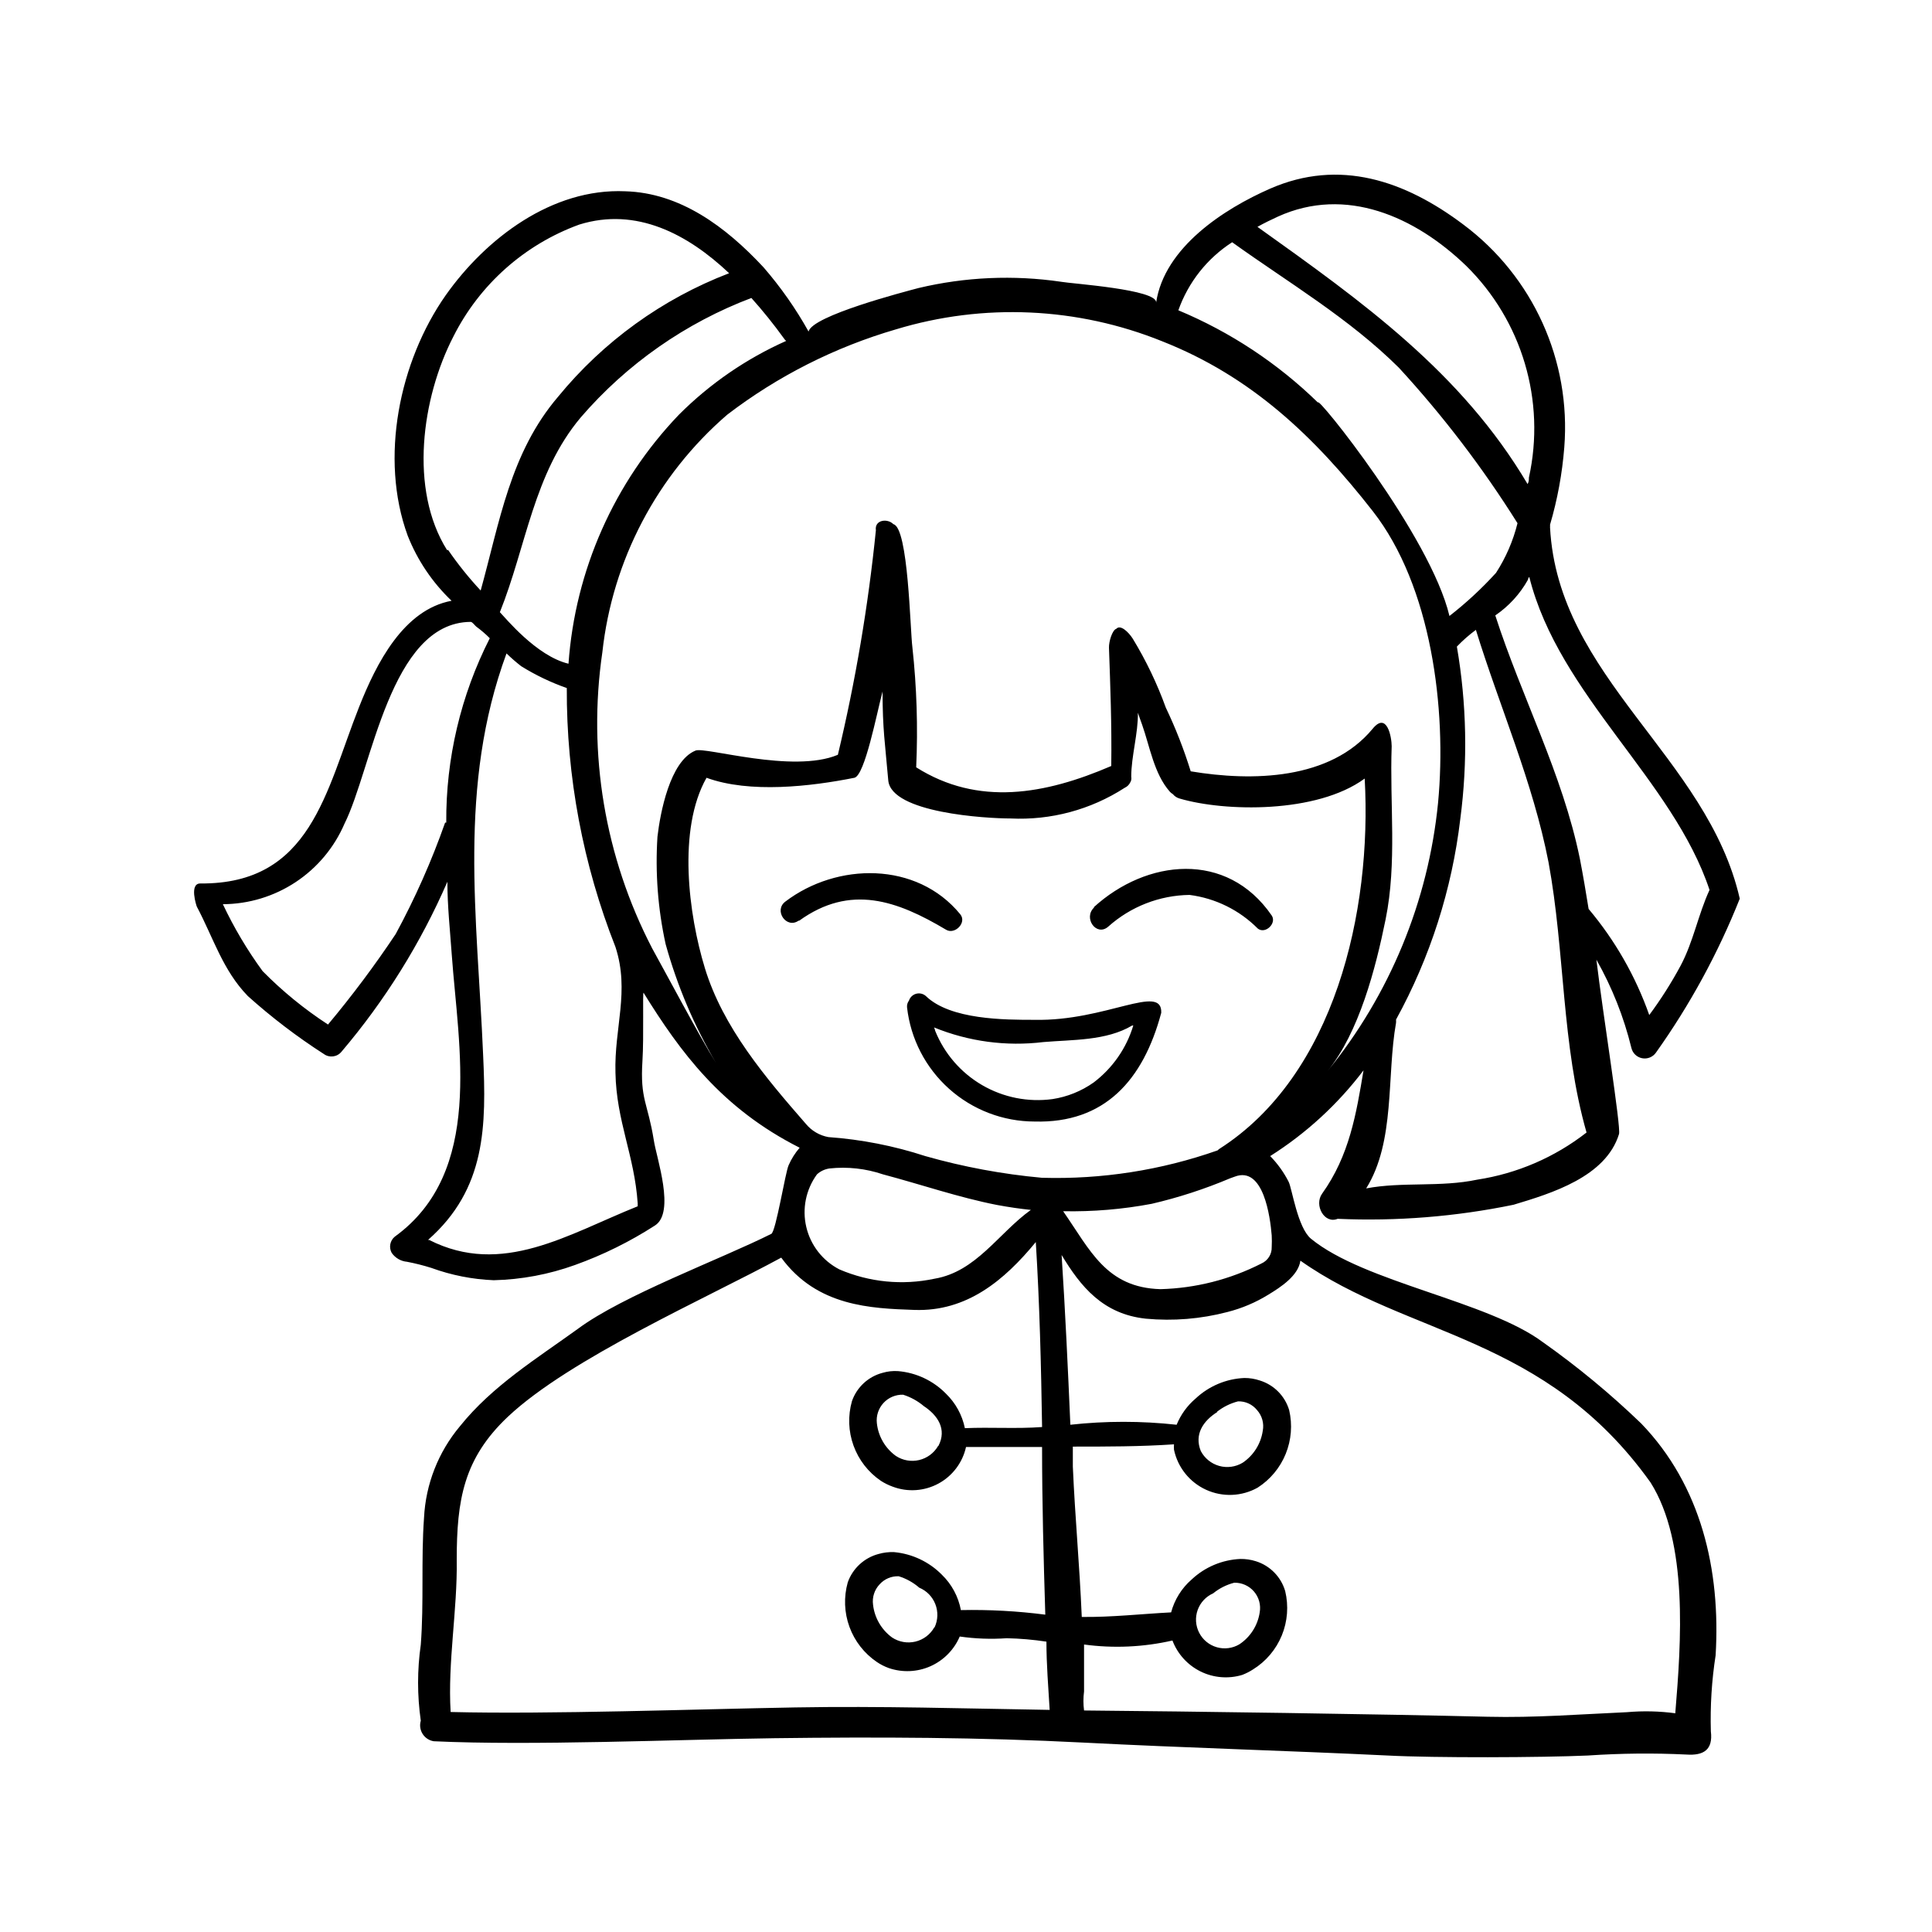 <?xml version="1.0" encoding="UTF-8"?>
<!-- Uploaded to: ICON Repo, www.svgrepo.com, Generator: ICON Repo Mixer Tools -->
<svg fill="#000000" width="800px" height="800px" version="1.1" viewBox="144 144 512 512" xmlns="http://www.w3.org/2000/svg">
 <path d="m552.96 499.75c-14.66-10.984-47.359-15.871-61.516-27.457-3.578-2.922-5.039-13.352-5.945-15.113v-0.004c-1.273-2.5-2.922-4.797-4.887-6.801 9.539-6.031 17.918-13.727 24.734-22.723-1.914 11.488-3.727 22.57-10.984 32.695-2.168 3.023 0.605 8.113 4.133 6.648v0.004c15.629 0.684 31.281-0.57 46.602-3.727 10.078-3.023 24.484-7.406 27.961-18.742 0.555-1.863-4.332-32.195-5.996-46.199h0.004c4.152 7.328 7.269 15.195 9.27 23.375 0.324 1.395 1.438 2.465 2.84 2.734 1.406 0.273 2.836-0.305 3.66-1.473 9.016-12.664 16.477-26.363 22.219-40.809-8.566-37.586-48.215-58.543-50.281-98.445 0.027-0.219 0.027-0.438 0-0.656 1.965-6.684 3.231-13.555 3.777-20.504 1.82-22.969-8.281-45.266-26.75-59.047-15.52-11.688-32.852-17.531-51.188-9.52-12.191 5.34-28.062 15.566-30.23 30.23 0.504-3.527-22.52-5.039-25.191-5.543v-0.004c-12.586-1.844-25.41-1.281-37.785 1.664-3.777 1.008-28.266 7.356-29.121 11.539-3.383-6.074-7.383-11.777-11.938-17.031-10.078-10.832-22.168-19.75-36.676-20.152-19.348-0.855-36.879 12.445-47.559 27.559-12.293 17.531-17.582 43.176-10.078 63.68v0.004c2.578 6.535 6.551 12.43 11.637 17.277-12.695 2.367-19.902 16.473-24.535 28.215-8.816 22.27-12.695 46.953-42.066 46.703-2.973 0-1.008 5.945-0.906 6.144 4.383 8.262 6.852 16.828 13.504 23.68h-0.004c6.297 5.652 13.035 10.793 20.152 15.367 1.473 1.082 3.535 0.812 4.684-0.605 11.516-13.551 20.973-28.727 28.062-45.039 0 6.449 0.707 12.898 1.16 19.348 1.762 24.535 8.566 57.586-15.113 74.715-1.262 1.051-1.598 2.844-0.809 4.281 0.941 1.359 2.438 2.227 4.082 2.367 2.16 0.414 4.297 0.953 6.398 1.613 5.32 1.941 10.914 3.047 16.574 3.273 7.34-0.176 14.605-1.539 21.512-4.031 7.449-2.672 14.562-6.188 21.211-10.477 5.441-3.477 0.402-17.887-0.301-22.52-1.613-10.078-3.68-10.781-3.023-21.109 0.402-6.449 0-18.391 0.301-18.035 9.723 15.668 20.605 30.582 41.363 41.059-1.203 1.387-2.191 2.949-2.922 4.633-0.855 1.762-3.375 17.582-4.586 18.188-13.352 6.699-39.297 16.273-51.289 25.191-10.883 7.859-22.672 15.113-31.234 25.797-5.738 6.836-9.082 15.363-9.52 24.281-0.805 11.184 0 22.371-0.855 33.605-0.957 6.684-0.957 13.469 0 20.152-0.352 1.18-0.176 2.453 0.48 3.496 0.656 1.039 1.73 1.75 2.945 1.945 25.695 1.211 64.539-0.453 90.281-0.805 27.355-0.352 54.512-0.25 81.867 1.16s53.656 2.117 80.609 3.426c12.445 0.656 40.758 0.555 53.203 0v-0.004c8.672-0.586 17.367-0.672 26.047-0.25 4.484 0.301 7.055-1.211 6.449-6.144v-0.004c-0.195-6.742 0.227-13.488 1.262-20.152 1.359-22.57-3.828-44.988-19.75-61.465-8.098-7.797-16.77-14.973-25.945-21.461zm-71.945-28.367c0.055 1.043 0.055 2.086 0 3.125 0.059 1.863-1.02 3.574-2.723 4.332-8.297 4.231-17.438 6.555-26.75 6.801-14.41-0.402-18.641-10.379-25.797-20.656 7.875 0.156 15.742-0.504 23.477-1.965 7.102-1.652 14.043-3.914 20.758-6.75l1.258-0.453c7.609-2.871 9.375 10.68 9.777 15.566zm54.461-14.762c-9.773 2.066-19.801 0.504-29.422 2.316 7.758-12.445 5.391-29.773 7.91-43.883v0.004c0.023-0.285 0.023-0.57 0-0.855 9.039-16.461 14.82-34.508 17.027-53.152 2.004-15.191 1.699-30.598-0.906-45.695 1.551-1.621 3.234-3.102 5.039-4.434 6.348 20.555 15.113 40.305 19.246 61.566 4.383 23.73 3.426 48.367 10.078 71.641h-0.004c-8.43 6.574-18.402 10.875-28.969 12.492zm61.566-76.777c-3.023 6.551-4.281 13.754-7.707 20.152-2.438 4.523-5.199 8.867-8.266 12.996-3.617-10.262-9.062-19.789-16.07-28.113-0.707-4.434-1.461-8.867-2.316-13.301-4.586-22.469-15.418-42.773-22.418-64.488l-0.004 0.004c3.59-2.441 6.555-5.684 8.668-9.473 0 0 0-0.453 0.352-0.707 7.859 31.34 38.09 53.758 47.762 82.93zm-114.37-178.45c17.984-8.16 36.324 0 49.828 13v-0.004c14.867 14.602 21.172 35.828 16.676 56.176 0 0.555 0 1.109-0.352 1.715-17.531-29.625-43.781-48.316-71.59-68.164 1.812-1.012 3.676-1.918 5.438-2.723zm-12.141 6.801c15.113 10.832 30.984 20.152 44.184 33.25 11.719 12.746 22.242 26.543 31.438 41.211-1.156 4.668-3.082 9.113-5.691 13.152-3.781 4.156-7.91 7.984-12.344 11.434-5.039-21.312-35.57-59.098-34.812-56.527-10.688-10.426-23.254-18.734-37.031-24.484 2.625-7.426 7.641-13.77 14.258-18.035zm-127.46 14.711c3.098 3.453 6.004 7.07 8.719 10.832 0.145 0.234 0.332 0.438 0.555 0.605-10.59 4.719-20.223 11.344-28.418 19.547-17.16 17.906-27.516 41.258-29.27 66-8.516-2.016-16.828-12.293-18.188-13.652 7.004-17.434 8.918-36.727 21.41-51.59v-0.004c12.242-14.207 27.848-25.117 45.395-31.738zm-80.609 66.855c-10.078-16.07-6.699-40.305 1.664-56.527 6.926-13.812 18.879-24.449 33.402-29.727 15.113-4.684 28.719 2.519 39.699 12.898-17.703 6.793-33.328 18.078-45.34 32.746-12.695 14.863-15.469 33.199-20.504 51.34h-0.004c-3.133-3.359-6.012-6.945-8.613-10.73zm-0.504 72.246c-3.578 10.172-7.957 20.043-13.098 29.523-5.539 8.312-11.527 16.32-17.934 23.98-6.269-4.082-12.082-8.828-17.332-14.156-4.066-5.562-7.594-11.5-10.531-17.734 6.871-0.031 13.586-2.07 19.312-5.867 5.727-3.793 10.223-9.18 12.934-15.496 7.305-14.609 12.043-53.305 33.402-53.453 0.504 0 1.109 0.957 1.512 1.258v0.004c1.27 0.926 2.469 1.953 3.574 3.07-7.695 15.133-11.652 31.895-11.535 48.871zm-4.535 110.59c15.418-13.551 15.469-30.23 14.609-49.02-1.562-36.777-6.75-71.188 6.195-106.41h0.004c1.234 1.195 2.527 2.32 3.879 3.375 3.809 2.367 7.863 4.312 12.094 5.793-0.094 23.484 4.281 46.773 12.898 68.621 3.828 11.738-0.352 21.41 0 33.352 0.25 12.848 5.039 21.867 5.894 34.613v0.754c-18.492 7.406-35.922 18.742-55.27 8.918zm59.352-77.387c-12.484-24.09-17.082-51.496-13.148-78.34 2.664-24.426 14.496-46.93 33.098-62.977 13.387-10.242 28.559-17.91 44.738-22.621 23.188-7.023 48.074-5.902 70.535 3.172 23.629 9.32 40.305 25.191 55.82 45.039 15.516 19.852 19.648 52.395 17.281 77.285v0.004c-2.586 26.098-12.801 50.855-29.371 71.188 8.465-10.379 12.848-27.406 15.469-40.305 3.074-15.113 1.059-30.582 1.613-45.898 0-2.418-1.258-9.27-5.039-4.637-11.234 13.602-31.941 14.008-48.215 11.285l-0.004 0.004c-1.785-5.781-3.992-11.422-6.598-16.879-2.305-6.375-5.242-12.5-8.766-18.289-1.16-1.812-3.273-3.777-4.332-2.621-1.109 0.352-2.016 3.426-1.965 5.039 0.352 10.078 0.754 20.152 0.605 31.336-17.531 7.559-35.266 10.73-51.691 0.352l-0.004 0.004c0.484-10.609 0.148-21.238-1.004-31.793-0.605-4.637-1.059-31.738-5.039-32.648-1.562-1.613-5.039-1.16-4.637 1.613-2.027 20.039-5.394 39.914-10.074 59.5-11.941 5.039-35.266-2.215-37.734-1.109-6.801 2.769-9.371 16.676-10.078 22.824-0.613 9.543 0.113 19.125 2.168 28.465 3.059 11.035 7.547 21.621 13.348 31.488-4.684-7.606-13.398-24.031-16.977-30.48zm14.008 5.289c-4.281-14.008-7.305-36.676 0.453-50.383 11.438 4.18 27.609 2.316 39.195 0 2.769-0.656 5.894-16.977 7.457-22.871 0 10.078 0.656 13.652 1.512 23.578 0.805 8.613 25.945 10.078 32.395 10.078 10.676 0.523 21.246-2.312 30.227-8.109 0.664-0.293 1.199-0.809 1.512-1.461 0.121-0.203 0.203-0.426 0.254-0.656 0.051-0.285 0.051-0.574 0-0.855 0-5.391 1.863-11.539 1.762-16.93 0.352 1.059 0.754 2.117 1.109 3.125 2.066 5.844 3.176 13.047 7.356 17.785 0.23 0.258 0.504 0.48 0.805 0.652 0.453 0.562 1.07 0.965 1.766 1.16 11.941 3.527 36.375 4.031 49.07-5.289 1.965 35.266-7.961 78.695-38.594 98.191l-0.402 0.352c-14.941 5.258-30.719 7.719-46.551 7.254-10.453-0.953-20.789-2.875-30.883-5.742-8.328-2.723-16.957-4.414-25.695-5.039-2.328-0.422-4.434-1.652-5.945-3.477-10.68-12.242-22.016-25.59-26.805-41.359zm86.402 64.137c-8.613 6.195-14.461 16.375-25.543 18.238-8.453 1.801-17.25 0.938-25.191-2.469-4.426-2.281-7.633-6.383-8.773-11.227-1.145-4.844-0.109-9.945 2.828-13.965 0.926-0.844 2.086-1.387 3.324-1.562 4.777-0.512 9.609 0.02 14.156 1.562 10.078 2.672 20.152 6.144 30.23 8.113 3.273 0.605 6.098 1.008 8.969 1.309zm-62.523 131.85c-25.996 0.453-65.191 1.863-91.238 1.211-0.805-13.301 1.812-26.953 1.613-40.305 0-15.871 1.812-26.852 13.551-37.938 16.426-15.469 52.699-31.438 72.449-42.168 9.473 12.949 23.781 13.453 35.266 13.855 13.906 0.504 23.879-7.859 32.195-17.984 1.008 16.324 1.41 32.648 1.664 49.02-6.852 0.504-13.602 0-20.453 0.301l-0.008-0.004c-0.711-3.492-2.469-6.691-5.039-9.168-3.371-3.426-7.856-5.535-12.645-5.945-1.391-0.098-2.793 0.055-4.129 0.453-3.789 0.996-6.828 3.809-8.113 7.508-1.102 3.879-0.953 8.004 0.422 11.793 1.375 3.789 3.906 7.047 7.238 9.316 0.992 0.641 2.059 1.164 3.172 1.562 3.965 1.488 8.379 1.18 12.102-0.84 3.719-2.019 6.383-5.555 7.297-9.691h20.152c0 14.812 0.402 29.625 0.855 44.438-7.418-0.957-14.895-1.359-22.371-1.211-0.668-3.57-2.426-6.844-5.035-9.371-3.379-3.422-7.859-5.543-12.648-5.992-1.41-0.059-2.824 0.113-4.18 0.504-3.773 1.016-6.805 3.82-8.113 7.504-1.094 3.883-0.941 8.012 0.445 11.801 1.383 3.789 3.926 7.047 7.266 9.309 0.984 0.668 2.051 1.211 3.172 1.613 3.609 1.234 7.555 1.059 11.039-0.492s6.254-4.363 7.754-7.871c4.121 0.59 8.293 0.742 12.445 0.453 3.523 0.074 7.043 0.379 10.527 0.906 0 6.047 0.504 12.043 0.855 18.086-22.164-0.352-44.836-1.055-67.508-0.652zm37.938-69.273c-1.098 1.875-2.914 3.219-5.031 3.715-2.113 0.496-4.34 0.102-6.156-1.094-2.832-2.043-4.664-5.195-5.035-8.668-0.223-1.957 0.418-3.914 1.754-5.363 1.332-1.449 3.231-2.25 5.199-2.191 2.012 0.633 3.879 1.66 5.488 3.019 3.731 2.469 6.148 6.148 3.879 10.531zm-1.008 48.062c-1.078 1.898-2.891 3.262-5.012 3.769-2.121 0.504-4.359 0.105-6.176-1.098-2.812-2.059-4.641-5.203-5.035-8.668-0.277-1.988 0.371-3.992 1.762-5.441 1.285-1.414 3.129-2.191 5.039-2.113 2.004 0.617 3.856 1.648 5.441 3.023 1.957 0.816 3.496 2.394 4.266 4.371 0.77 1.977 0.703 4.18-0.184 6.106zm196.48 22.773c-4.273-0.582-8.602-0.684-12.898-0.305-12.445 0.555-24.383 1.512-36.93 1.211-28.766-0.707-78.191-1.41-106.96-1.664-0.219-1.672-0.219-3.363 0-5.035v-12.445c7.809 1.059 15.746 0.699 23.426-1.059 1.355 3.578 4.019 6.508 7.449 8.203 3.434 1.691 7.379 2.019 11.043 0.914 1.004-0.383 1.969-0.875 2.871-1.461 3.422-2.121 6.086-5.273 7.617-9 1.527-3.727 1.84-7.84 0.898-11.754-1.102-3.769-4.016-6.738-7.762-7.91-1.336-0.422-2.731-0.629-4.129-0.605-4.812 0.215-9.387 2.144-12.898 5.441-2.644 2.297-4.539 5.332-5.441 8.715-7.758 0.402-15.871 1.309-23.68 1.211-0.605-14.156-1.762-26.047-2.367-39.852v-5.289c8.918 0 17.887 0 26.801-0.605h0.004c-0.027 0.469-0.027 0.941 0 1.41 0.988 4.703 4.156 8.656 8.535 10.645 4.375 1.988 9.434 1.777 13.629-0.57 3.348-2.141 5.945-5.269 7.445-8.949 1.496-3.68 1.816-7.734 0.918-11.605-1.125-3.762-4.055-6.711-7.809-7.859-1.316-0.438-2.691-0.66-4.078-0.652-4.812 0.211-9.387 2.144-12.898 5.438-2.215 1.879-3.945 4.266-5.039 6.953-9.359-1.031-18.805-1.031-28.164 0-0.656-15.113-1.359-30.23-2.316-44.988 5.039 8.363 10.934 15.668 22.32 16.879 7.25 0.676 14.566 0.078 21.613-1.766 3.82-0.969 7.473-2.512 10.832-4.586 3.324-2.016 7.961-5.039 8.516-9.02 28.516 20.152 64.891 19.699 92.801 58.793 10.023 15.926 8.109 42.273 6.547 61.117zm-122.58-31.793c1.641-1.332 3.547-2.293 5.594-2.82 2.008-0.043 3.926 0.812 5.234 2.332 1.309 1.523 1.863 3.551 1.516 5.527-0.516 3.457-2.477 6.535-5.391 8.465-1.801 1.07-3.969 1.352-5.984 0.773-2.016-0.578-3.703-1.965-4.664-3.832-0.961-1.863-1.109-4.043-0.41-6.019 0.703-1.977 2.188-3.578 4.106-4.426zm1.008-48.113c1.652-1.301 3.559-2.246 5.594-2.769 1.949-0.062 3.816 0.793 5.039 2.316 1.336 1.492 1.895 3.527 1.512 5.492-0.508 3.449-2.445 6.523-5.34 8.465-1.871 1.121-4.121 1.422-6.219 0.832-2.098-0.594-3.859-2.023-4.867-3.957-1.762-4.383 0.605-7.961 4.383-10.328zm-110.84-130.18c-3.223 2.316-6.699-2.672-3.527-5.039 13.652-10.379 34.812-10.73 46.352 3.375 1.812 2.215-1.461 5.492-3.777 4.082-12.945-7.707-25.34-12.191-38.941-2.367zm78.191-3.527c13.957-12.746 35.266-15.113 47.156 2.168 1.41 2.066-1.664 5.039-3.68 3.477h0.004c-4.871-4.902-11.234-8.039-18.086-8.918-7.969 0.105-15.629 3.094-21.562 8.414-3.125 2.719-6.699-2.316-3.727-5.09zm-48.969 24.738c-0.391 0.52-0.57 1.168-0.504 1.812 0.941 8.312 4.906 15.984 11.141 21.559 6.234 5.578 14.305 8.664 22.668 8.672 18.488 0.504 28.766-10.883 33.555-28.816 0.301-7.91-14.711 2.266-33.555 1.863-7.91 0-22.32 0-28.816-6.297l-0.004-0.004c-0.695-0.625-1.664-0.852-2.57-0.609-0.902 0.242-1.625 0.93-1.914 1.82zm35.621 10.984c7.656-0.656 16.676-0.301 23.527-4.383h0.301c-1.816 6.027-5.504 11.32-10.527 15.113-3.238 2.281-6.965 3.785-10.883 4.383-6.457 0.875-13.016-0.43-18.648-3.707-5.629-3.277-10.008-8.336-12.438-14.379-0.062-0.316-0.164-0.621-0.301-0.906 9.164 3.746 19.141 5.082 28.969 3.879z"/>
</svg>